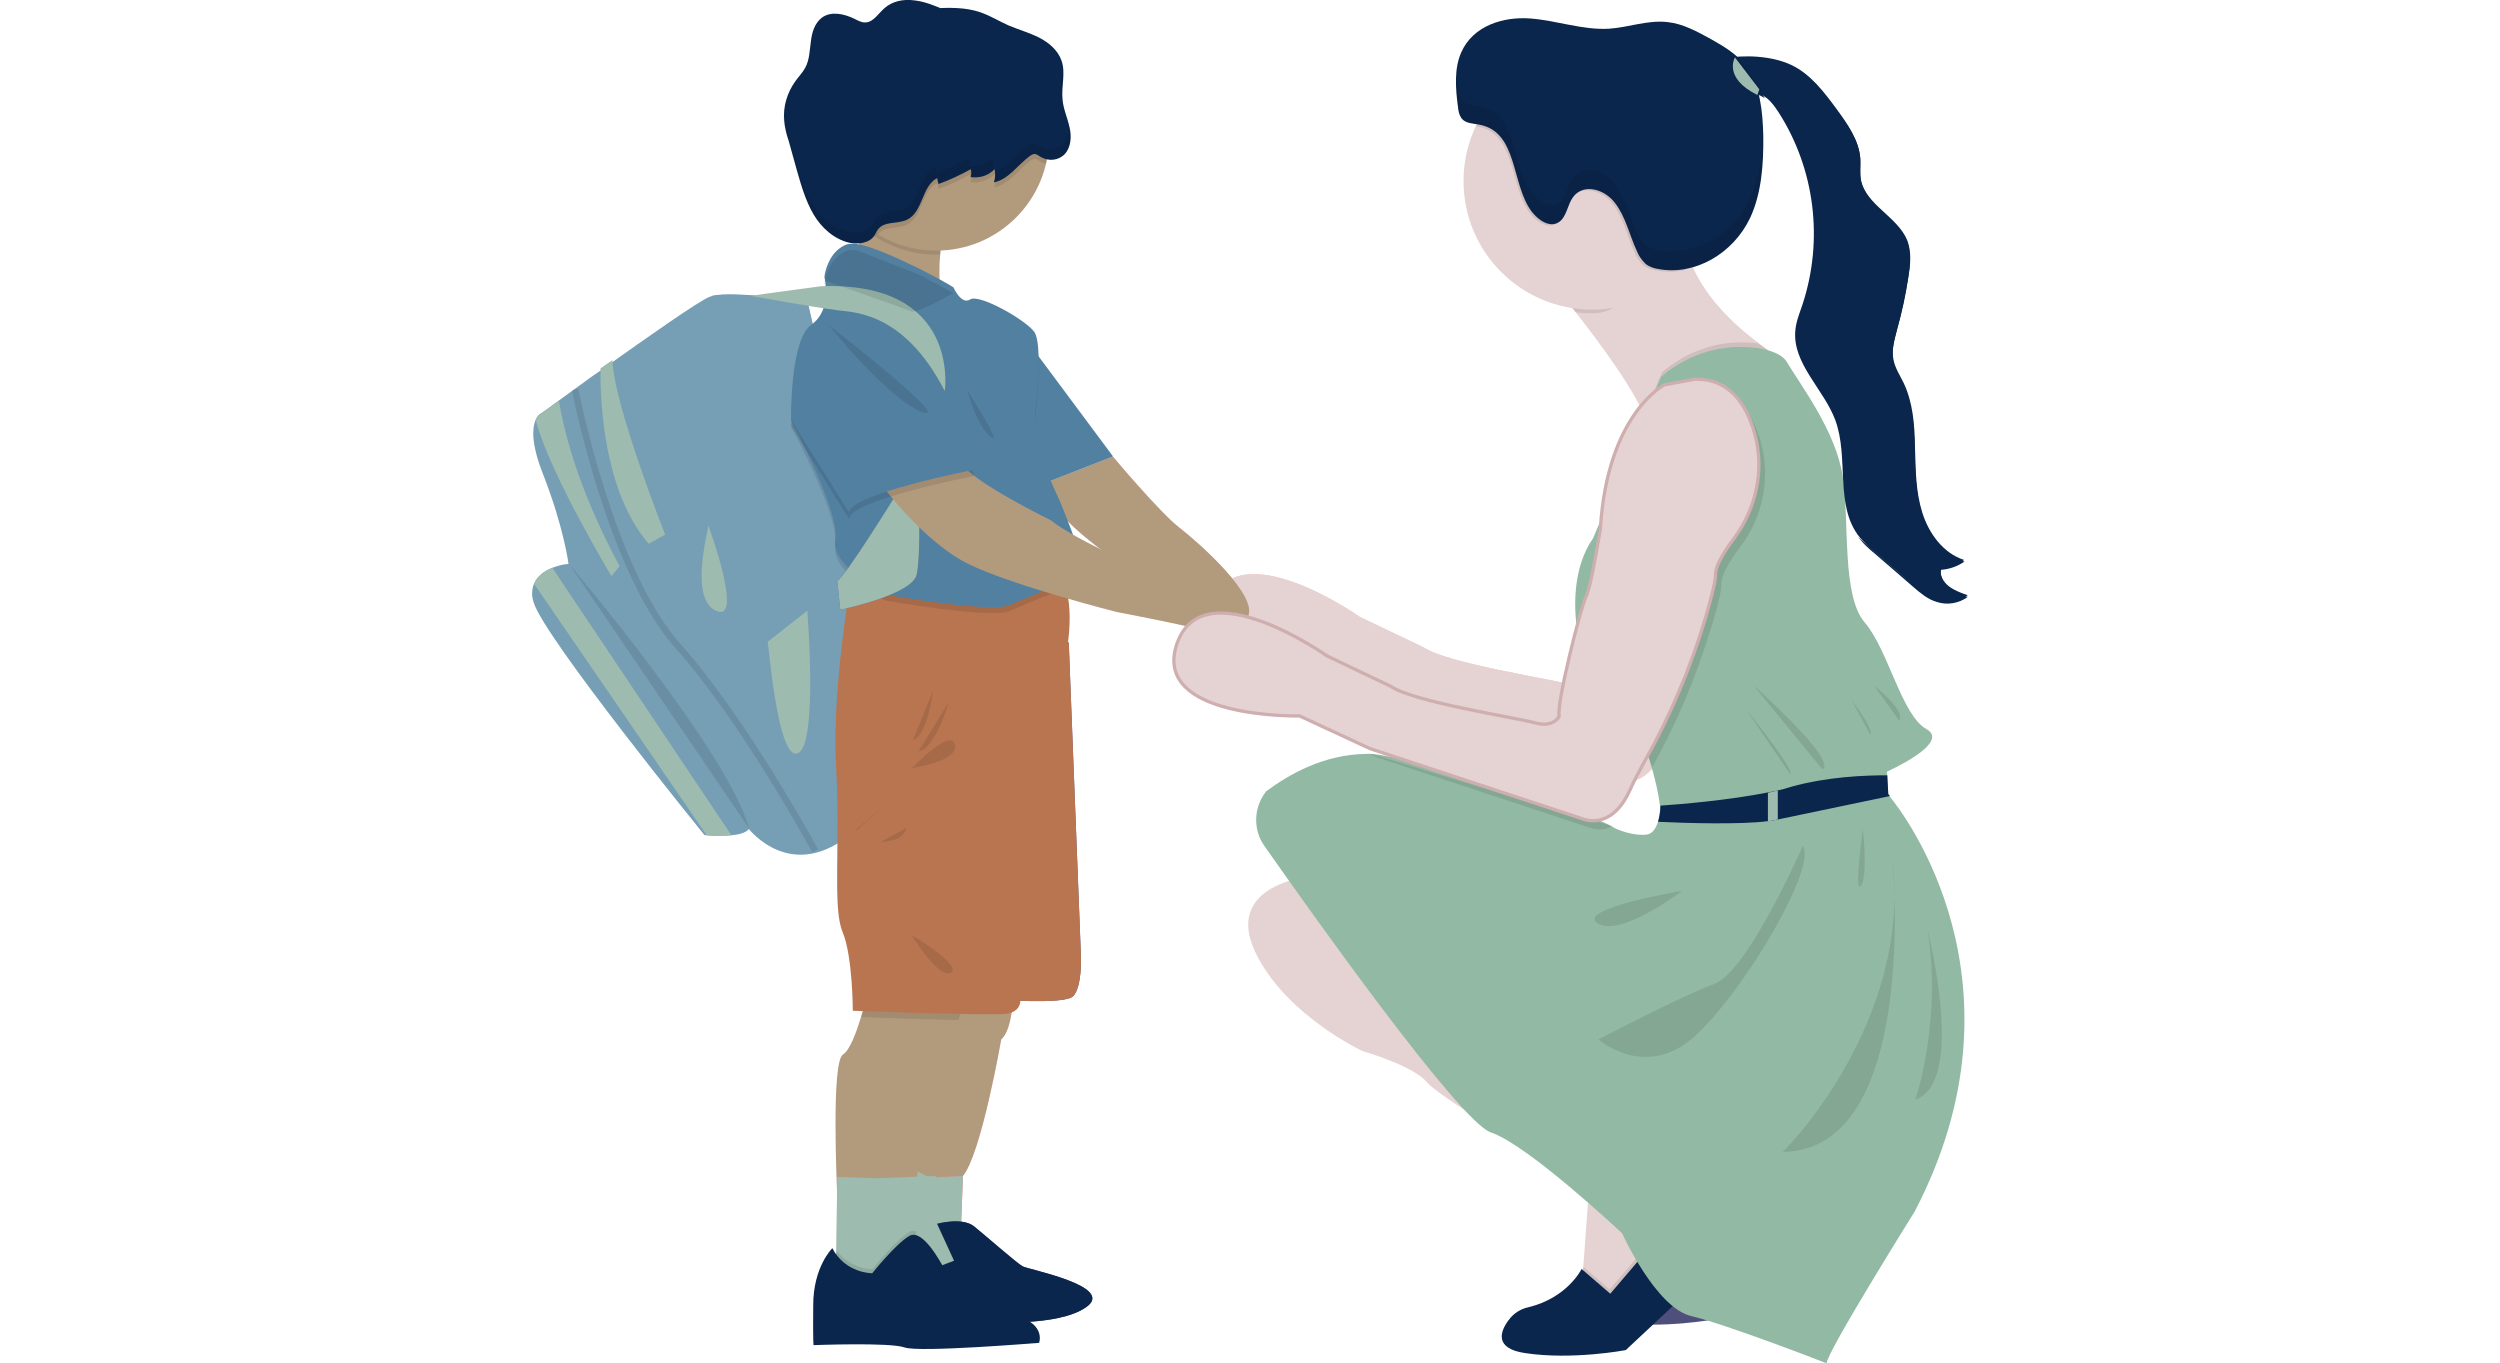 <?xml version="1.0" encoding="utf-8"?>
<!-- Generator: Adobe Illustrator 24.3.0, SVG Export Plug-In . SVG Version: 6.00 Build 0)  -->
<svg version="1.1" id="a13b8cba-1f8f-490a-afba-7bfd552ebb8c"
	 xmlns="http://www.w3.org/2000/svg" xmlns:xlink="http://www.w3.org/1999/xlink" x="0px" y="0px" viewBox="0 0 758.1 413.4"
	 style="enable-background:new 0 0 758.1 413.4;" xml:space="preserve">
<style type="text/css">
	.st0{fill:#FFC1C7;}
	.st1{fill:#575988;}
	.st2{fill:none;}
	.st3{opacity:0.1;enable-background:new    ;}
	.st4{opacity:0.1;fill:#6C63FF;enable-background:new    ;}
	.st5{fill:#FFC1C8;}
	.st6{fill:#B29A7D;}
	.st7{fill:#FF748F;}
	.st8{fill:#9DBBAE;}
	.st9{fill:#5D618C;}
	.st10{fill:#0A264C;}
	.st11{fill:#769FB6;}
	.st12{fill:#E5D3D3;}
	.st13{fill:#DCE6F2;}
	.st14{fill:#5280A1;}
	.st15{fill:#B97550;}
	.st16{fill:#92B9A4;}
	.st17{opacity:0.1;fill:none;stroke:#000000;stroke-width:2;stroke-miterlimit:10;enable-background:new    ;}
	.st18{opacity:0.1;}
	.st19{fill:#E5D3D3;stroke:#CEAEAE;stroke-miterlimit:10;}
</style>
<g>
	<path class="st0" d="M537.6,363.9l-1.9,2.7l-11.5,17.2l-9.8,3l-7.3-7.1l0.4-4.7l1.8-24.5c0,0-45.2-26.6-49.2-31.6
		c-4-5-19.6-9.5-19.6-9.5s-23.7-11.1-32.6-30.3c-8.9-19.3,14.8-22.3,14.8-22.3l88.7,84.9L537.6,363.9z"/>
	<path class="st1" d="M548.4,373.8L520.3,400c0,0-16.2,3.1-30.6,0.9c-9.3-1.4-7.5-6.5-5-9.9l0.1-0.1c1.4-2,3.6-3.4,6-3.9
		c11.9-2.9,16.1-11.6,16.1-11.6l8.7,7.5l15-17.6l11.1,5.2L548.4,373.8z"/>
	<line class="st2" x1="513.6" y1="395.4" x2="541.7" y2="370.9"/>
	<path class="st3" d="M541.7,370.6l-6.7-3.1l0.6-0.9l1.9-2.7l-26.3-22.3l-88.7-84.9c0,0-23.6,2.9-14.8,22.2s32.6,30.3,32.6,30.3
		s15.5,4.5,19.6,9.4c4,5,49.2,31.6,49.2,31.6l-1.8,24.5l-0.1,1.2l-0.6-0.5c0,0-4.1,8.6-16.1,11.6c-2.4,0.6-4.5,1.9-6,3.9l-0.1,0.1
		c-2.5,3.5-4.2,8.6,5,9.9c14.4,2.2,30.6-0.9,30.6-0.9l28.1-26.2L541.7,370.6z"/>
	<path class="st4" d="M289,15c0,0-5,14,5.4,15.2c1,0.5,2.2,0.2,2.9-0.5c0,0-0.7-0.2-0.1-1.6c0.2-0.5,0.4-1,0.5-1.5
		c0.2-0.7,0.1-1.4-0.2-2.1l0,0c0,0-0.5-4.5-6.5-8c0,0-1.1-1.6-1.5-1.6l0.3,2.7c0,0,2-0.3,3.2,0.7c0,0-3.1-0.9-3.2-0.4
		c0,0.1,0.2,1.4,0.2,1.4s3.4-0.5,5.3,1.2c0,0-3.6-1.5-5.2-0.7l0.5,2c0,0,3.6-0.7,5.8,1.1c0,0-3.8-1.4-5.7-0.7l0.7,1.9
		c0,0,3.5-0.6,5.3,0.9c0,0-4.6-1.2-5.2-0.5c0.3,0.7,0.7,1.4,1.2,2.1c0,0,2.5-0.4,3.5,0.6c0,0-3.1-0.5-3.2-0.2c0,0,1.6,1.9,2.9,2.5
		c-1.2-0.4-2.4-1.2-3.2-2.2c-0.1,0.8,0.1,1.6,0.4,2.3c0,0-1.4-0.6-0.8-2.8c0,0-1.2-1.6-1.2-1.9c0,0-0.8,2.1-0.6,3.6c0,0-1-1.6,0.4-4
		l-0.8-1.9c0,0-1.2,2.7-1.2,4c0,0-0.7-1.7,1-4.5l-0.5-1.9c-0.6,1.2-1.1,2.4-1.5,3.7c0,0-0.4-1.7,1.4-4.3l-0.2-1.3
		c0,0-0.9,1.7-1.1,2.2c-0.2,0.5-0.4,0.5-0.4,0.5c0.1-1.2,0.6-2.3,1.4-3.2C289.3,17.7,289.1,15,289,15z"/>
	<path class="st5" d="M307,304.9c0,0-0.5,7.8-3.4,10.3c0,0-6.1,35.1-11.7,41.5l-0.9,3.6l-23.3-2.6l4.7-31.1l4.4-28.6L307,304.9z"/>
	<path class="st6" d="M307,304.9c0,0-0.5,7.8-3.4,10.3c0,0-6.1,35.1-11.7,41.5l-0.9,3.6l-23.3-2.6l4.7-31.1l4.4-28.6L307,304.9z"/>
	<polygon class="st7" points="281.9,357.1 292,356.6 291.4,372.5 283.8,377.7 269.9,374.6 275,353.5 	"/>
	<polygon class="st8" points="281.9,357.1 292,356.6 291.4,372.5 283.8,377.7 269.9,374.6 275,353.5 	"/>
	<path class="st9" d="M283.8,371.2c0,0,7.9-2.3,11.6,0.7s12.9,11.1,14.7,12.1s28.1,6,19.4,12.3s-31,4.5-31,4.5s-14.5-4.2-15-4.5
		c-0.4-0.2-9.3-4.5-9.6-4.8c-0.3-0.3,2.5-20.5,2.5-20.5L283.8,371.2z"/>
	<path class="st10" d="M283.8,371.2c0,0,7.9-2.3,11.6,0.7s12.9,11.1,14.7,12.1s28.1,6,19.4,12.3s-31,4.5-31,4.5s-14.5-4.2-15-4.5
		c-0.4-0.2-9.3-4.5-9.6-4.8c-0.3-0.3,2.5-20.5,2.5-20.5L283.8,371.2z"/>
	<path class="st11" d="M260.9,161.1l-0.5,28.9l-1.1,61.7l-0.6,0.6c-18.5,16-31.6-0.9-31.6-0.9c-1,1.2-3.1,1.7-5.4,1.9
		c-2.5,0.2-5,0.2-7.5,0l-0.6-0.1c0,0-48.8-60.1-51.8-70.6c-0.6-1.8-0.6-3.7,0.1-5.5c1-2.5,3.3-4,5.5-4.9c1.6-0.6,3.3-1.1,5-1.2
		c0,0-1.4-11.1-7.8-27.4c-3.6-9.2-3.2-13.8-2.2-16.2c0.7-1.8,1.9-2.2,1.9-2.2s2-1.4,5.1-3.7c2.6-1.9,6.1-4.4,9.9-7.2l3.6-2.5
		c13.2-9.4,29.1-20.6,32.3-21.8c0.2-0.1,0.4-0.1,0.6-0.2c6.7-1.6,29,1.7,29,1.7L260.9,161.1z"/>
	<path class="st2" d="M260.9,161.1l-0.5,28.9c-22.1-6.5-42.6-49.7-45.4-53.2c-2.3-3,0.1-35.9,0.9-47.1c6.7-1.6,29,1.7,29,1.7
		L260.9,161.1z"/>
	<path class="st11" d="M260.9,161.1l-0.5,28.9c-22.1-6.5-42.6-49.7-45.4-53.2c-2.3-3,0.1-35.9,0.9-47.1c6.7-1.6,29,1.7,29,1.7
		L260.9,161.1z"/>
	<path class="st0" d="M514.7,104.9c0,0-17.3,8.8-19.4,43.6c0,0-2.8,17.7-4.4,20.8c-1.6,3.1-9,32.5-8.1,36.1c0,0-1.6,3.6-7.3,2
		c-5.8-1.6-36.8-6.3-43.8-11.1l-19.3-9.2c0,0-37.6-26.6-45.5-3.7c-7.9,22.9,37.2,21.9,37.2,21.9l21.3,9.9l64.5,21.3
		c0,0,8.6,3.9,14.3-8.6c3.7-7.8,8-15.3,13.1-22.4c0,0,13.1-36.7,12.9-42.9s14-21,14-21s2.8-39.2-20.2-38.4L514.7,104.9z"/>
	<path class="st12" d="M514.7,104.9c0,0-17.3,8.8-19.4,43.6c0,0-2.8,17.7-4.4,20.8c-1.6,3.1-9,32.5-8.1,36.1c0,0-1.6,3.6-7.3,2
		c-5.8-1.6-36.8-6.3-43.8-11.1l-19.3-9.2c0,0-37.6-26.6-45.5-3.7c-7.9,22.9,37.2,21.9,37.2,21.9l21.3,9.9l64.5,21.3
		c0,0,8.6,3.9,14.3-8.6c3.7-7.8,8-15.3,13.1-22.4c0,0,13.1-36.7,12.9-42.9s14-21,14-21s2.8-39.2-20.2-38.4L514.7,104.9z"/>
	<path class="st5" d="M332.2,135.1c0.9,1.1,5.3,3.4,5.3,3.4s14.3,17,20,21.4c5.7,4.4,24.6,21,20.8,27.3c-3.8,6.3-8.1,4.9-8.1,4.9
		l-33.6-23.4c0,0-11.8-8.5-14.2-12.5c-2.4-4-5.3-12.5-5.3-12.5L332.2,135.1z"/>
	<path class="st6" d="M332.2,135.1c0.9,1.1,5.3,3.4,5.3,3.4s14.3,17,20,21.4c5.7,4.4,24.6,21,20.8,27.3c-3.8,6.3-8.1,4.9-8.1,4.9
		l-33.6-23.4c0,0-11.8-8.5-14.2-12.5c-2.4-4-5.3-12.5-5.3-12.5L332.2,135.1z"/>
	<polygon class="st13" points="313.4,106 337.5,138.4 315.8,146.9 306.7,119.8 	"/>
	<polygon class="st14" points="313.4,106 337.5,138.4 315.8,146.9 306.7,119.8 	"/>
	<path class="st1" d="M319.7,188.7l4.4,6.3l3.7,95.4c0,0,0.3,9-2.4,11.7s-24.2,0.9-24.2,0.9s0.7-97.3,1.1-99.2
		C302.6,202,319.7,188.7,319.7,188.7z"/>
	<path class="st15" d="M319.7,188.7l4.4,6.3l3.7,95.4c0,0,0.3,9-2.4,11.7s-24.2,0.9-24.2,0.9s0.7-97.3,1.1-99.2
		C302.6,202,319.7,188.7,319.7,188.7z"/>
	<path class="st6" d="M290.6,309.3c-1.4,3.5-3,6.8-5,10.1c0,0-4,23.1-5.8,25.2c-1.2,1.6-1.8,13.2-2,19.2c-0.1,2.2-0.1,3.7-0.1,3.7
		L254,378.8l-0.1-15c0,0,0-0.1,0-0.2l0,0c-0.1-3.3-1.9-41.5,1.7-43.8c2.1-1.3,4.1-6.8,5.5-11.4c1.1-3.5,1.7-6.4,1.7-6.4
		s26.4-1.7,28.6,1.1C292.1,304.2,291.6,306.6,290.6,309.3z"/>
	<path class="st3" d="M290.6,309.3c-10.7-0.2-24.1-0.7-29.5-0.9c1.1-3.5,1.7-6.4,1.7-6.4s26.4-1.7,28.6,1.1
		C292.1,304.2,291.6,306.6,290.6,309.3z"/>
	<path class="st15" d="M259.4,167.8c0,0-7.3,38.9-5.9,63.9c1.4,25.1-1.1,43.5,2,50.9s3.1,23.9,3.1,23.9s42.3,1.6,46.6,0.9
		c4.4-0.6,4.2-3.9,4.2-3.9s-3-25.8-0.1-33.9c2.9-8.1,2.4-32.8,2.4-32.8l11.8-39.8c0,0,3.6-17.9-3.9-25.2
		C312.1,164.7,259.4,167.8,259.4,167.8z"/>
	<path class="st12" d="M510.2,373.2l-1.9,2.7l-11.5,17.2l-9.8,3l-7.3-7.1l0.4-4.7l1.8-24.5c0,0-45.2-26.6-49.2-31.6
		c-4-5-19.6-9.5-19.6-9.5s-23.7-11.1-32.6-30.3c-8.9-19.3,14.8-22.3,14.8-22.3l88.7,84.9L510.2,373.2z"/>
	<polygon class="st3" points="508.3,375.9 496.8,393 487,396 479.8,388.8 480.1,384.1 488.1,391 503.2,373.4 	"/>
	<path class="st10" d="M521.1,383.1L493,409.4c0,0-16.2,3.1-30.6,0.9c-9.3-1.4-7.5-6.5-5-9.9l0.1-0.1c1.4-2,3.6-3.4,6-3.9
		c11.9-2.9,16.1-11.6,16.1-11.6l8.7,7.5l15-17.6l11.1,5.2L521.1,383.1z"/>
	<path class="st6" d="M288.8,68.5c-2.3,1.1-3.4,4.7-3.7,8.7c-0.7,6.9,0.4,15.2,0.4,15.2s-31.1-8.5-27.8-10.1
		c1.9-0.9,2.9-7.9,3.4-13.6c0.4-4.2,0.5-7.8,0.5-7.8S295,65.4,288.8,68.5z"/>
	<path class="st12" d="M536.3,106.3c0,0-37.7,35.6-36.5,25.3c0.2-1.4-0.3-3.4-1.3-5.8c-3.5-8.4-13.1-21.4-20.6-31
		c-5.5-7-9.9-12.1-9.9-12.1s46.8-39.4,43.1-17c-0.8,5.1-0.1,10.3,2.1,15c4.7,11,15,19.6,20.2,23.4
		C535.1,105.5,536.3,106.3,536.3,106.3z"/>
	<path class="st3" d="M505.8,72.5c-0.7,0.9-3.2,3.8-3.9,4.5c-7.1,7.4-8,18-19.1,18c-1.7,0-3.3-0.1-5-0.3c-5.5-7-9.9-12.1-9.9-12.1
		s46.8-39.4,43.1-17C510.1,71,503.8,67.9,505.8,72.5z"/>
	<path class="st12" d="M521.8,54.9c0,21.5-17.4,39-39,39c-21.5,0-39-17.4-39-39c0-21.5,17.4-39,39-39l0,0
		c21.4-0.1,38.9,17.2,39,38.7C521.8,54.7,521.8,54.8,521.8,54.9z"/>
	<path class="st3" d="M536.3,106.3c0,0-37.7,35.6-36.5,25.3c0.2-1.4-0.3-3.4-1.3-5.8l5.5-12.9c6.7-5.8,15.2-9.1,24.1-9.1
		c1.6,0,3.2,0.1,4.8,0.3l0.3,0.1C535.1,105.5,536.3,106.3,536.3,106.3z"/>
	<path class="st16" d="M580.6,367.4c0,0-26.7,42.7-26.7,46c0,0-30.3-11.8-41-14.3c-10.8-2.5-21-25.1-21-25.1s-28.6-26.9-39.8-30.6
		c-9.5-3.2-55.1-67.5-68.7-86.9c-3.4-4.8-3.3-11.4,0.3-16.2l0.2-0.3c6.6-4.9,17.3-11.3,30.7-11.4c2.2,0,5.8,0.1,20.6,4.5
		c32.6,9.7,48.9,14.6,53.7,17.6c1.4,0.9,6.2,2.8,10.3,2.4c1.9-0.2,2.9-1.9,3.5-3.7c0.4-1.5,0.7-3,0.7-4.6c0,0,0-0.1,0-0.3
		c-0.5-4-1.4-7.8-2.5-11.7c-2-6.8-5.5-14.9-11.2-18.7c-4.8-3.2-8.6-10.2-10.5-18.3c-2.7-11-2.1-24.1,3.9-32.6l5.7-13.6l9.6-22.7
		l5.3-12.6c6.7-5.8,15.2-9.1,24.1-9.1c1.6,0,3.2,0.1,4.8,0.3c4.1,0.6,7.7,1.8,9.2,4.2c4.5,7.5,14.9,21.1,17,34.8
		c2.1,13.7-0.4,36.1,6.7,44.3c7.1,8.3,11.2,28.2,18.7,32.3c7.5,4.2-12,12.9-12,12.9l0.1,1.3l0.3,5.7c0,0,0.1,0.1,0.4,0.5
		C577.5,246.8,616.6,298.4,580.6,367.4z"/>
	<path class="st10" d="M573.1,241.4c-8.1,1.7-26,5.4-34,7.1l-1.4,0.3c-0.5,0.1-1,0.2-1.6,0.2c-8,1.1-25.4,0.6-33.3,0.2
		c0.4-1.5,0.7-3,0.7-4.6c0,0,0-0.1,0-0.3c6-0.4,20.4-1.6,32.6-4c1-0.2,2-0.4,3-0.6c1.4-0.3,2.7-0.7,4-1.1c11-3.1,22.6-3.5,29.2-3.5
		l0.3,5.7C572.8,241,572.9,241.1,573.1,241.4z"/>
	<path class="st8" d="M539.1,239.7v8.8l-1.4,0.3c-0.5,0.1-1,0.2-1.6,0.2v-8.6C537.2,240.2,538.1,239.9,539.1,239.7z"/>
	<path class="st3" d="M546.7,256.5c0,0-16.7,38-26.7,41.8c-10.1,3.7-35.3,16.9-35.3,16.9s14.4,12.7,29.5-1.2
		C529.3,300,551.1,262.8,546.7,256.5z"/>
	<path class="st3" d="M564.9,251.5c0,0,1.6,14.4-0.6,17.1S564.9,251.5,564.9,251.5z"/>
	<path class="st3" d="M573.9,260.9c0,0,8.4,88-33.3,88.4C540.7,349.4,579.7,310.6,573.9,260.9z"/>
	<path class="st3" d="M584.5,282c0,0,11.9,46.1-3.7,51.5C580.8,333.5,589,309.6,584.5,282z"/>
	<path class="st3" d="M510,270.2c-0.7,0-32.3,5.5-25.5,9.8C491.4,284.4,510,270.2,510,270.2z"/>
	<path class="st3" d="M531.8,207.9c0,0,25.8,22.9,20.8,25.4"/>
	<path class="st3" d="M529.6,215.3c0,0,14.9,18.3,13.2,19.4"/>
	<path class="st3" d="M561.5,212.4c0,0,6.8,8.6,5.7,10.4"/>
	<path class="st3" d="M568.3,207.9c0,0,9.8,7.6,7.6,10.6"/>
	<path class="st3" d="M418.5,229.4c19.6,6,53.5,16.5,70.6,21.1c-2.2,1.2-4.9,1.3-7.3,0.4l-64.5-21.3l-2.5-1.2
		C416,228.8,417.3,229.1,418.5,229.4z"/>
	<path class="st3" d="M527.6,166c-3,4-5.7,8.4-5.6,11.1c0.1,1.9-1.2,7-3,12.9c-4.5,14.9-10.5,29.2-18,42.7
		c-2-6.8-5.5-14.9-11.2-18.7c-4.8-3.2-8.6-10.2-10.5-18.3c1.5-5.9,2.9-10.9,3.5-12.1c1.6-3.1,4.4-20.8,4.4-20.8
		c0.2-4.5,0.9-9,1.7-13.4c2.2-10.8,6.1-18,9.6-22.7c4.2-5.7,8.1-7.6,8.1-7.6l9.2-1.4c10.6-0.4,15.7,7.7,18.2,16.5
		C537,145.2,534.5,157,527.6,166z"/>
	<path class="st3" d="M288.8,68.5c-2.3,1.1-3.4,4.7-3.7,8.7c-0.4,0-0.8,0-1.2,0c-8.3,0-16.4-3-22.7-8.6c0.4-4.2,0.5-7.8,0.5-7.8
		S295,65.4,288.8,68.5z"/>
	<path class="st6" d="M318.1,41.8c0,18.9-15.3,34.2-34.2,34.2s-34.2-15.3-34.2-34.2S265,7.6,283.9,7.6
		C302.8,7.7,318.1,23,318.1,41.8z"/>
	<path class="st3" d="M329.6,175.7c0,0-17.9,7.1-23.5,9.6c-5.6,2.5-37.6-3.2-37.6-3.2s-16.7-8.4-15.2-16.8
		c1.4-8.4-13.4-35.9-13.4-35.9s-0.5-24.4,6.1-29.1c6.6-4.7,4-14.4,4-14.4s0-0.3,0.1-0.9c0.4-2.1,1.9-7.3,6.7-9.1c1-0.2,2-0.3,3-0.1
		c4.7,0.7,12.2,4.2,18.6,7.3c5.2,2.6,9.6,5.1,10.5,5.7l0.2,0.1c0,0,2.4,5.5,5.1,3.7c2.7-1.7,16.8,6.2,19.4,9.8
		c2.6,3.6,0.7,20.4,0.3,24.6c-0.4,4.2,2.7,16.7,6.1,23.7C323.5,158,329.6,175.7,329.6,175.7z"/>
	<path class="st14" d="M329.6,173.9c0,0-17.9,7.1-23.5,9.6c-5.6,2.5-37.6-3.2-37.6-3.2s-16.7-8.4-15.2-16.8
		c1.4-8.4-13.4-35.9-13.4-35.9s-0.5-24.4,6.1-29.1c6.6-4.7,4-14.4,4-14.4s0-0.3,0.1-0.9c0.4-2.1,1.9-7.3,6.7-9.1c1-0.2,2-0.3,3-0.1
		c4.7,0.7,12.2,4.2,18.6,7.3c5.2,2.6,9.6,5.1,10.5,5.7l0.2,0.1c0,0,2.4,5.5,5.1,3.7s16.8,6.2,19.4,9.8c2.6,3.6,0.7,20.4,0.3,24.6
		c-0.4,4.2,2.7,16.7,6.1,23.7S329.6,173.9,329.6,173.9z"/>
	<path class="st1" d="M271.7,150c0,0-15.4,24.9-17.8,26.2l0.9,8.7c0,0,21.9-4.5,23.2-10.7c1.3-6.2,0.6-24.6,0.6-24.6L271.7,150z"/>
	<path class="st8" d="M271.7,150c0,0-15.4,24.9-17.8,26.2l0.9,8.7c0,0,21.9-4.5,23.2-10.7c1.3-6.2,0.6-24.6,0.6-24.6L271.7,150z"/>
	<path class="st3" d="M293.3,118.3c0,0,2.7,10.5,7,14.1S293.3,118.3,293.3,118.3z"/>
	<path class="st6" d="M266.6,146c0.4,0.7,13.6,18.6,27.4,25.2c13.8,6.6,44.7,14.4,44.7,14.4s25,4.7,29.3,6.5s9.7-6.2-17.1-17.7
		s-32-16.5-32-16.5s-23.3-11.4-27-17S266.6,146,266.6,146z"/>
	<path class="st3" d="M276.5,232.9c0.5-0.3,11.7-12.3,13.1-7.1C290.9,230.9,276.5,232.9,276.5,232.9z"/>
	<path class="st3" d="M283,209.3c-0.1,0.5-1.7,13.7-6.2,15.2"/>
	<path class="st3" d="M287.7,212.9c0,0-4,14.2-9.2,15"/>
	<path class="st3" d="M267.1,255.3c0,0,6.8,0.1,7.8-4.2"/>
	<path class="st3" d="M276.5,283.7c0.9,0.1,15.5,9.4,11.8,11.3C284.5,296.8,276.5,283.7,276.5,283.7z"/>
	<path class="st3" d="M277.8,362.4v1.4c-0.1,2.2-0.1,3.7-0.1,3.7l-23.7,11.3l-0.1-15c0,0,0-0.1,0-0.2l0,0v-1l9.5,0.3L277.8,362.4z"
		/>
	<polygon class="st8" points="289.3,382.3 264.6,391.7 253.5,385.1 253.6,376.2 253.9,356.9 265.8,357.3 283.7,356.6 283.7,370.1 	
		"/>
	<path class="st3" d="M282.2,384.1l-19.8,7.6l-8.9-5.3l0.1-7.2c2.6,3.4,6.7,5.5,10.9,5.7c0,0,7-8.7,11.2-11.3
		c0.6-0.4,1.4-0.4,2.1-0.2v1L282.2,384.1z"/>
	<path class="st10" d="M264.5,386.1c0,0-8.1,0.1-12.1-7.6c0,0-5.8,5.6-5.8,17.3c-0.1,11.7,0.1,12.1,0.1,12.1s23.3-0.9,27.6,0.7
		c4.4,1.6,40.8-1.4,40.8-1.4s2.4-6.3-8.6-8.6c-11-2.2-20.1-14-20.5-14.5s-6.1-11.8-10.3-9.3S264.5,386.1,264.5,386.1z"/>
	<path class="st3" d="M286,4.1l-2.3-0.3l1.4-0.1L286,4.1z"/>
	<path class="st3" d="M318.1,41.8c0,2.7-0.3,5.3-0.9,7.9c-0.5-0.1-1-0.4-1.5-0.6c-0.7-0.4-1.3-1-2.1-0.9c-0.4,0.1-0.9,0.2-1.2,0.6
		c-3.7,2.7-6.4,7.1-10.9,8c0.4-1.3,0.5-2.7,0.2-4c-1.9,1.9-4.7,2.8-7.4,2.4c0.3-0.7,0.4-1.6,0.1-2.4c-3.2,1.7-6.4,3.3-9.8,4.5
		c-0.1-0.6-0.2-1.2-0.4-1.8c-4.8,2.3-4.4,10.2-9.1,12.6c-2.9,1.4-6.8,0.4-8.8,2.9c-0.1,0.1-0.1,0.2-0.2,0.3
		c-16.1-9.9-21.2-30.9-11.3-47s30.9-21.2,47-11.3C311.8,18.9,318.1,29.9,318.1,41.8L318.1,41.8z"/>
	<path class="st10" d="M286,2.8c-2.9-1.2-5.8-2.4-8.9-2.7c-3.1-0.4-6.4,0.2-8.8,2.3c-1.9,1.6-3.4,4.3-5.8,4.4
		c-1.2,0.1-2.4-0.6-3.4-1.1c-3.1-1.5-7-2.4-9.8-0.4c-2.2,1.6-3.1,4.5-3.4,7.2c-0.4,2.7-0.4,5.6-1.7,8c-0.8,1.5-2,2.7-3,4.1
		c-2.5,3.5-3.8,7.7-3.4,12c0.2,2.1,0.7,4.2,1.4,6.2l2.5,9c1.3,4.5,2.6,9.1,5,13.2s6.2,7.5,10.8,8.6c2.8,0.6,6.2,0.1,7.7-2.2
		c0.4-0.6,0.6-1.3,1.1-1.9c1.9-2.5,6-1.5,8.8-2.9c4.8-2.3,4.4-10.2,9.1-12.6l0.4,1.8c3.4-1.2,6.7-2.8,9.8-4.5
		c0.2,0.8,0.2,1.7-0.1,2.4c2.7,0.4,5.4-0.4,7.3-2.4c0.3,1.4,0.2,2.7-0.2,4c4.5-0.9,7.2-5.3,10.9-8c0.4-0.3,0.8-0.5,1.2-0.6
		c0.8-0.1,1.4,0.5,2.1,0.9c2.4,1.4,5.4,1.1,7.3-0.9c1.9-2.1,2.1-5.4,1.4-8.2c-0.6-2.8-1.9-5.5-2.1-8.4c-0.4-3.9,1-8-0.3-11.7
		c-1.1-3.2-3.9-5.5-6.8-7c-3-1.5-6.2-2.4-9.3-3.7c-2.9-1.3-5.6-3-8.6-4c-4.4-1.5-9.1-1.4-13.7-1.2"/>
	<path class="st8" d="M286.5,118.6c0,0,5-33.4-37.6-31.8l-21.4,2.9c0,0,20.5,3.7,25.4,4.2l0.5,0.1
		C257.9,94.8,273.7,93.7,286.5,118.6z"/>
	<path class="st3" d="M259.4,252.1v-0.4C276.8,236.6,259.4,252.1,259.4,252.1z"/>
	<path class="st8" d="M221.8,253.3c-2.5,0.2-5,0.2-7.5,0L162,177.1c1-2.5,3.3-4,5.5-4.9L221.8,253.3z"/>
	<path class="st8" d="M187.9,171.7l-2.5,3c0,0-18.8-31.3-22.9-47.2c0.7-1.8,1.9-2.2,1.9-2.2s2-1.4,5.1-3.7
		C170.7,129,174.7,147.3,187.9,171.7z"/>
	<path class="st8" d="M201.7,162.1l-5,2.8c-13.6-15.9-14.7-42.6-14.6-53.2l3.6-2.5C186.2,123,201.7,162.1,201.7,162.1z"/>
	<path class="st8" d="M214.8,159.3c-0.1,2-5.9,22.5,2.5,26C225.6,188.7,214.8,159.3,214.8,159.3z"/>
	<path class="st8" d="M232.8,194.6c0.3,1.1,3.1,36.6,9.2,33.8c6.1-2.8,2.8-43.2,2.8-43.2L232.8,194.6z"/>
	<path class="st3" d="M521.8,54.9c0,10.1-3.9,19.7-10.9,27c-2.9,0.6-5.8,0.7-8.6,0.1c-1.5-0.2-2.9-0.7-4-1.6
		c-1.1-1.1-2.1-2.4-2.6-3.8c-2.3-4.9-3.4-10.5-6.6-14.7s-9.6-6-12.7-1.7c-1.7,2.3-1.9,5.9-4.2,7.5c-2.7,1.9-6.2-0.3-8.3-3.1
		c-6.2-8.1-4-24-15.8-26.2l-0.5-0.1c9.1-19.5,32.3-27.9,51.8-18.7C513,26,521.8,39.8,521.8,54.9z"/>
	<path class="st10" d="M448.6,37.8c-1.9-0.4-4.1-0.3-5.4-1.9c-0.7-1-1-2.3-1.1-3.6c-0.7-5.5-1.2-11.4,1-16.4
		c3.6-8.2,12.9-10.9,20.9-10.3c8.1,0.6,16,3.6,24,3.1c5.9-0.4,11.7-2.7,17.7-2c4.7,0.5,9,2.9,13.2,5.2c3.9,2.2,8,4.6,10.8,8.5
		c4.1,5.7,4.8,13.4,5,20.7c0.1,8.6-0.5,17.5-4,25c-5.2,10.9-16.8,17.5-27.7,15.5c-1.5-0.2-2.9-0.7-4-1.6c-1.1-1.1-2.1-2.4-2.6-3.8
		c-2.3-4.9-3.4-10.5-6.7-14.7c-3.2-4.2-9.6-6-12.7-1.7c-1.7,2.3-1.9,5.9-4.2,7.5c-2.7,1.9-6.2-0.4-8.3-3.1
		C458.2,55.9,460.4,40,448.6,37.8z"/>
	<path class="st10" d="M543.2,19.7c5.9,2.8,10,8.3,13.9,13.6c3.2,4.4,6.5,9.1,7,14.5c0.2,2.2-0.2,4.5,0.2,6.7
		c1.5,7.7,11.2,11.2,14.1,18.5c1.3,3.5,0.9,7.3,0.3,11c-0.8,5.3-1.9,10.6-3.4,15.7c-0.8,3.1-1.8,6.3-1.1,9.5c0.5,2.4,1.9,4.6,3,6.8
		c2.9,6,3.4,12.9,3.5,19.6c0.2,6.7,0.2,13.4,2.2,19.8c2,6.4,6.4,12.4,12.7,14.4c-2.1,1.4-4.6,2.4-7.1,2.5c-0.4,2.1,0.8,4.2,2.5,5.5
		c1.7,1.3,3.7,2,5.7,2.7c-2.8,1.9-6.3,2.5-9.5,1.5c-2.7-0.9-4.8-2.7-7-4.5l-11.9-10.3c-1.6-1.3-3-2.7-4.4-4.3
		c-7.7-9.6-3.1-24.1-7.4-35.6c-3.5-9.3-12.9-17-12.1-26.9c0.2-2.8,1.3-5.4,2.2-8.1c6.4-19.5,3.8-41-7.3-58.3
		c-1.4-2.1-2.9-4.2-5.2-5.3c-3.4-1.6-8.4-0.9-10.3-4.2c-1.1-1.7-1.2-4.8-1.4-6.7C528.8,16.5,537.3,16.9,543.2,19.7z"/>
	<path class="st3" d="M240.5,125c2.9-19.1,26.8-26,39.5-11.4c3.7,4.2,6.9,8.9,8.8,13.6c6.2,15.7,6.7,17.1,6.7,17.1
		s-38.4,7.5-38,13.1L240,129.4C239.9,129.4,240.1,127.7,240.5,125z"/>
	<path class="st14" d="M240.5,123.1c2.9-19.1,26.8-26,39.5-11.4c3.7,4.2,6.9,8.9,8.8,13.6c6.2,15.7,6.7,17.1,6.7,17.1
		s-38.4,7.5-38,13.1L240,127.5C239.9,127.5,240.1,125.8,240.5,123.1z"/>
	<path class="st3" d="M251.3,98.6c0.5,0.7,18.8,23.1,28.5,26.4C289.5,128.2,251.3,98.6,251.3,98.6z"/>
	<path class="st3" d="M172.5,170.9c0,0,48.5,57.2,54.7,80.4"/>
	<path class="st17" d="M174.4,118.1c0,0,10.6,54.7,31.1,77.7s41.7,62.2,41.7,62.2"/>
	<g class="st18">
		<path d="M324.2,38.5c0.1,1.8-0.6,3.6-1.7,5c-1.9,2-5,2.4-7.3,0.9c-0.7-0.4-1.3-1-2.1-0.9c-0.4,0.1-0.9,0.2-1.2,0.6
			c-3.5,2.5-6.2,6.7-10.3,7.8c0.1,1.1,0.1,2.2-0.3,3.2c4.5-0.9,7.2-5.3,10.9-8c0.4-0.3,0.8-0.5,1.2-0.6c0.8-0.1,1.4,0.5,2.1,0.9
			c2.4,1.4,5.4,1.1,7.3-0.9C324.6,44.5,324.8,41.3,324.2,38.5z"/>
		<path d="M321.7,26.8c0.1,0.5,0.1,1,0.2,1.5c0-3.1,0.7-6.3,0-9.3C322,21.6,321.4,24.3,321.7,26.8z"/>
		<path d="M301,47.9c-1.9,1.9-4.7,2.8-7.3,2.4c0.3-0.8,0.4-1.6,0.1-2.4c-3.2,1.7-6.4,3.3-9.8,4.5l-0.4-1.8
			c-4.8,2.3-4.4,10.2-9.1,12.6c-2.9,1.4-6.8,0.4-8.8,2.9c-0.4,0.6-0.7,1.2-1.1,1.9c-1.6,2.4-4.9,2.9-7.7,2.2
			c-4.6-1.1-8.4-4.5-10.8-8.6c-2.4-4-3.7-8.6-5-13.2l-2.5-9c-0.4-1.5-0.9-3-1.1-4.5c0,0.4,0,0.9,0.1,1.4c0.2,2.1,0.7,4.2,1.4,6.2
			l2.5,9c1.3,4.5,2.6,9.1,5,13.2s6.2,7.5,10.8,8.6c2.8,0.6,6.2,0.1,7.7-2.2c0.4-0.6,0.6-1.3,1.1-1.9c1.9-2.5,6-1.5,8.8-2.9
			c4.8-2.3,4.4-10.2,9.1-12.6l0.4,1.8c3.4-1.2,6.7-2.8,9.8-4.5c0.2,0.8,0.2,1.7-0.1,2.4c2.5,0.4,5.2-0.4,7.1-2.1
			C301.3,50.2,301.3,49,301,47.9z"/>
	</g>
	<path class="st3" d="M289,88.9c-3.4,1.9-11.1,6.2-12.7,5.5c-1.7-0.7-20-7.2-26.1-9.3c0.4-2.1,1.9-7.3,6.7-9.1c1-0.2,2-0.3,3-0.1
		l18.6,7.3C283.7,85.9,288,88.3,289,88.9z"/>
	<path class="st2" d="M289,87.1c-3.4,1.9-11.1,6.2-12.7,5.5c-1.7-0.7-20-7.2-26.1-9.3c0.4-2.1,1.9-7.3,6.7-9.1c1-0.2,2-0.3,3-0.1
		l18.6,7.3C283.7,84,288,86.5,289,87.1z"/>
	<path class="st3" d="M534.6,40.2c-0.2,7-1.1,14-4,20.1c-5.2,10.9-16.8,17.5-27.7,15.5c-1.5-0.2-2.9-0.7-4-1.6
		c-1.1-1.1-2.1-2.4-2.6-3.8c-2.3-4.9-3.4-10.5-6.7-14.7s-9.6-6-12.7-1.7c-1.7,2.3-1.9,5.9-4.2,7.5c-2.7,1.9-6.2-0.4-8.3-3.1
		c-6.2-8.1-4-24-15.8-26.2c-1.9-0.4-4.1-0.3-5.4-1.9c-0.7-1-1-2.3-1.1-3.6c-0.2-1.5-0.4-3-0.5-4.5c-0.2,3.4-0.1,6.8,0.5,10.1
		c0.2,1.2,0.4,2.6,1.1,3.6c1.2,1.6,3.5,1.6,5.4,1.9c11.7,2.2,9.6,18.1,15.8,26.2c2.1,2.7,5.6,5,8.3,3.1c2.2-1.6,2.5-5.2,4.2-7.5
		c3-4.3,9.5-2.5,12.7,1.7s4.4,9.8,6.7,14.7c0.6,1.4,1.5,2.7,2.6,3.8c1.2,0.9,2.5,1.4,4,1.6c10.8,1.9,22.4-4.5,27.7-15.5
		c3.6-7.5,4.2-16.4,4-25C534.6,40.7,534.6,40.4,534.6,40.2z"/>
	<g>
		<path class="st10" d="M575.2,70c1.3,3.5,0.9,7.3,0.3,11c-0.8,5.3-1.9,10.6-3.4,15.7c-0.8,3.1-1.8,6.3-1.1,9.5
			c0.5,2.4,1.9,4.6,3,6.8c2.9,6,3.4,12.9,3.5,19.6c0.2,6.7,0.2,13.4,2.2,19.8c1.3,4.4,3.8,8.2,7.1,11.3c-1.8-2.4-3.2-5-4-7.9
			c-2-6.3-2-13.2-2.2-19.8c-0.2-6.7-0.7-13.5-3.5-19.5c-1.1-2.2-2.5-4.4-3-6.8c-0.6-3.2,0.3-6.4,1.1-9.5c1.4-5.2,2.5-10.4,3.4-15.8
			c0.6-3.7,1-7.5-0.3-11c-1.1-2.8-3.1-5-5.3-7.1C574,67.4,574.7,68.7,575.2,70z"/>
		<path class="st10" d="M595.7,170.3c-1.7-0.6-3.2-1.4-4.6-2.4c-1.7,0.9-3.7,1.5-5.7,1.6c-0.4,2.1,0.8,4.2,2.5,5.5
			c0.3,0.2,0.7,0.5,1.1,0.7c-0.4-0.9-0.6-1.9-0.4-2.9C591.1,172.6,593.5,171.8,595.7,170.3z"/>
		<path class="st10" d="M531,25.8c-2.4-1.1-5.4-1.2-7.8-2.1c0.1,0.4,0.3,0.9,0.5,1.2c2,3.3,6.9,2.5,10.3,4.2
			c0.4,0.2,0.9,0.5,1.2,0.7C534.3,28.3,532.8,26.8,531,25.8z"/>
		<path class="st10" d="M591.6,178.8c-2.4,1-5,1.1-7.5,0.4c-2.7-0.9-4.8-2.7-7-4.5l-11.9-10.3c-0.6-0.5-1.1-1-1.7-1.5
			c0.1,0.2,0.2,0.3,0.4,0.5c1.3,1.6,2.8,3,4.4,4.3l11.9,10.3c2.1,1.8,4.3,3.7,7,4.5c3.2,1.1,6.8,0.5,9.5-1.5
			C594.9,180.6,593.1,179.8,591.6,178.8z"/>
		<path class="st10" d="M554,30.3c3.2,4.4,6.5,9.1,7,14.5c0.2,2.2-0.2,4.5,0.2,6.7c0.7,3.5,3,6.2,5.7,8.6c-1.3-1.6-2.2-3.4-2.6-5.3
			c-0.4-2.2-0.1-4.5-0.2-6.7c-0.4-5.4-3.7-10.1-7-14.5c-2.4-3.2-4.8-6.5-7.6-9.2C551.1,26.3,552.6,28.3,554,30.3z"/>
	</g>
	<path class="st3" d="M526.8,17.4c0,0-3.7,6.2,6.8,11.4l0.6-1.7L526.8,17.4z"/>
	<path class="st8" d="M526.1,17.4c0,0-3.7,6.2,6.8,11.4l0.6-1.7L526.1,17.4z"/>
	<path class="st19" d="M504.7,116.7c0,0-17.3,8.8-19.4,43.6c0,0-2.8,17.7-4.4,20.8c-1.6,3.1-9,32.5-8.1,36.1c0,0-1.6,3.6-7.3,2
		c-5.8-1.6-36.8-6.3-43.8-11.1l-19.3-9.2c0,0-37.6-26.6-45.5-3.7s37.2,21.9,37.2,21.9l21.3,9.9l64.5,21.3c0,0,8.6,3.9,14.3-8.6
		c1.4-3.1,3-6.1,4.5-8.8c7.8-13.8,14-28.5,18.5-43.6c1.7-5.9,3-10.9,3-12.9c-0.1-2.7,2.6-7.1,5.6-11.1c6.8-9.1,9.3-20.8,6.3-31.8
		c-2.5-8.8-7.6-16.8-18.2-16.5L504.7,116.7z"/>
</g>
</svg>

